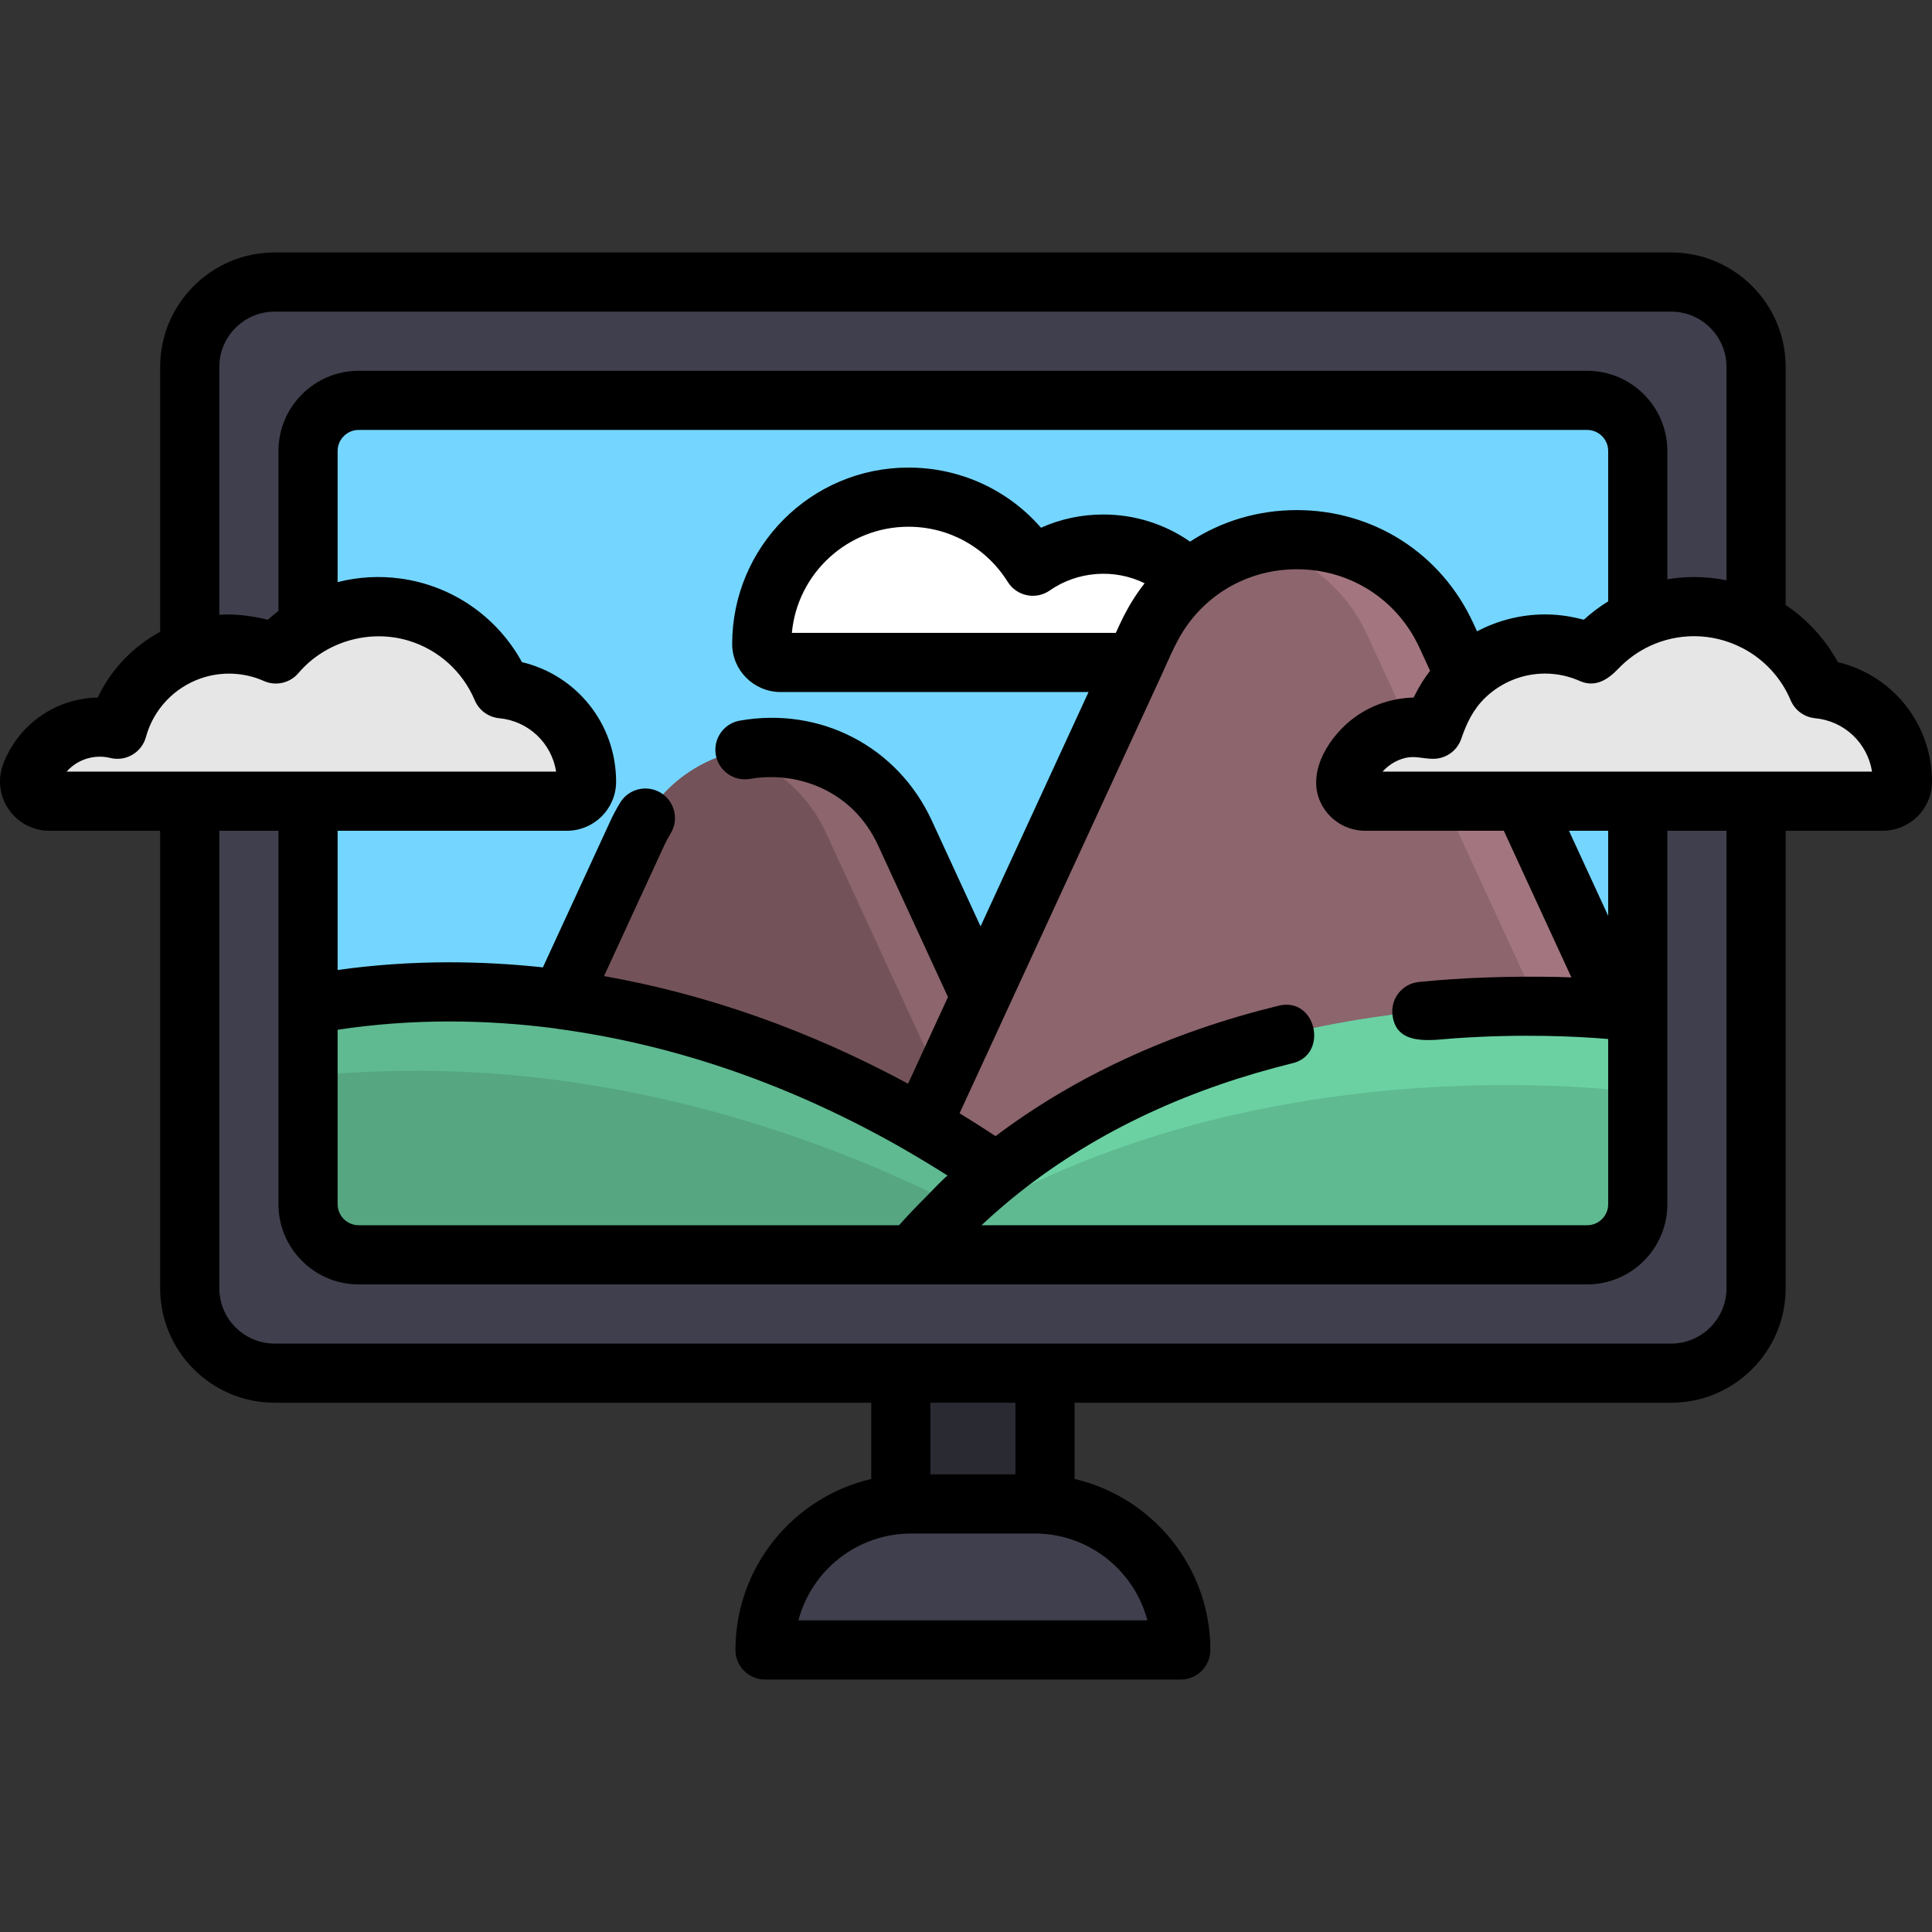 <?xml version="1.0" encoding="iso-8859-1"?>
<!-- Uploaded to: SVG Repo, www.svgrepo.com, Generator: SVG Repo Mixer Tools -->
<svg version="1.1" id="Layer_1" xmlns="http://www.w3.org/2000/svg" xmlns:xlink="http://www.w3.org/1999/xlink" 
	 viewBox="0 0 511.998 511.998" xml:space="preserve">
<rect x="0" y="0" width="511.998" height="511.998" fill="#333333" stroke="none"/>
<rect x="238.731" y="347.216" style="fill:#2A2A33;" width="38.208" height="62.923"/>
<path style="fill:#3F3F4D;" d="M442.884,74.745H72.779c-12.426,0-22.499,10.073-22.499,22.499V341.4
	c0,12.426,10.073,22.499,22.499,22.499h370.105c12.426,0,22.499-10.073,22.499-22.499V97.244
	C465.382,84.818,455.309,74.745,442.884,74.745z"/>
<path style="fill:#74D6FF;" d="M420.609,106.102H95.054c-7.41,0-13.417,6.007-13.417,13.417v199.605
	c0,7.41,6.007,13.417,13.417,13.417h325.556c7.41,0,13.417-6.007,13.417-13.417V119.519
	C434.025,112.109,428.019,106.102,420.609,106.102z"/>
<path style="fill:#FFFFFF;" d="M324.155,169.375c-3.37-14.438-16.316-25.192-31.78-25.192c-6.943,0-13.376,2.174-18.666,5.87
	c-6.865-10.987-19.061-18.302-32.972-18.302c-21.461,0-38.859,17.397-38.859,38.859c0,0.017,0,0.033,0,0.05
	c0.004,2.724,2.289,4.897,5.013,4.897h112.382C322.513,175.557,324.892,172.531,324.155,169.375z"/>
<path style="fill:#735359;" d="M168.912,220.767L117.4,332.542h173.94l-51.512-111.774C225.878,190.5,182.862,190.5,168.912,220.767
	z"/>
<g>
	<path style="fill:#8C656D;" d="M239.828,220.767c-8.699-18.876-28.702-25.976-45.911-21.31c10.386,2.817,19.755,9.917,25.006,21.31
		l51.512,111.773h20.905L239.828,220.767z"/>
	<path style="fill:#8C656D;" d="M420.609,332.542c7.41,0,13.417-6.007,13.417-13.417v-40.667l-50.723-110.062
		c-15.594-33.836-63.683-33.836-79.277,0l-75.649,164.146H420.609z"/>
</g>
<path style="fill:#A3767F;" d="M383.302,168.395c-9.519-20.654-31.139-28.676-50.091-24.116
	c12.098,2.911,23.11,10.933,29.186,24.116l50.723,110.062v40.667c0,7.41-6.007,13.417-13.417,13.417h20.905
	c7.41,0,13.417-6.007,13.417-13.417v-40.667L383.302,168.395z"/>
<path style="fill:#55A681;" d="M81.637,266.278v52.847c0,7.41,6.007,13.417,13.417,13.417h197.27
	C224.93,274.076,146.488,254.084,81.637,266.278z"/>
<g>
	<path style="fill:#5FBA91;" d="M277.506,332.542h14.818c-67.393-58.465-145.836-78.457-210.687-66.264v18.97
		C143.124,278.724,212.211,293.523,277.506,332.542z"/>
	<path style="fill:#5FBA91;" d="M434.025,319.125v-50.829c0,0-122.482-17.972-192.192,64.245h178.777
		C428.019,332.542,434.025,326.535,434.025,319.125z"/>
</g>
<path style="fill:#6BD1A3;" d="M242.727,331.517c83.259-57.844,191.297-41.992,191.297-41.992v-21.229
	C434.025,268.296,312.585,250.491,242.727,331.517z"/>
<g>
	<path style="fill:#E6E6E6;" d="M481.764,182.529c-5.398-12.791-18.056-21.768-32.811-21.768c-10.864,0-20.585,4.873-27.114,12.545
		c-3.8-1.69-8.005-2.636-12.433-2.636c-14.135,0-26.028,9.573-29.566,22.587c-1.483-0.357-3.023-0.569-4.616-0.569
		c-8.331,0-15.449,5.187-18.301,12.508c-1.335,3.425,1.197,7.125,4.873,7.125h137.144c2.831,0,5.217-2.254,5.223-5.085
		c0-0.018,0-0.036,0-0.053C504.162,194.305,494.331,183.724,481.764,182.529z"/>
	<path style="fill:#E6E6E6;" d="M133.04,182.529c-5.398-12.791-18.056-21.768-32.811-21.768c-10.864,0-20.585,4.873-27.114,12.545
		c-3.8-1.69-8.005-2.636-12.433-2.636c-14.135,0-26.028,9.573-29.567,22.587c-1.483-0.357-3.023-0.569-4.616-0.569
		c-8.331,0-15.449,5.187-18.301,12.508c-1.335,3.425,1.197,7.125,4.873,7.125h137.144c2.83,0,5.217-2.254,5.223-5.085
		c0-0.018,0-0.036,0-0.053C155.437,194.305,145.607,183.724,133.04,182.529z"/>
</g>
<path style="fill:#3F3F4D;" d="M274.225,398.557h-32.787c-21.371,0-38.696,17.325-38.696,38.696l0,0h110.177l0,0
	C312.92,415.882,295.595,398.557,274.225,398.557z"/>
<path d="M72.777,66.906c-16.728,0-30.337,13.61-30.337,30.337v70.205c-7.14,3.855-13,9.916-16.548,17.406
	c-11.162,0.238-20.931,7.052-25,17.495c-1.567,4.022-1.048,8.551,1.389,12.116c2.437,3.566,6.47,5.694,10.788,5.694H42.44v121.239
	c0,16.728,13.61,30.338,30.337,30.338h158.109v20.202c-20.591,4.793-35.984,23.284-35.984,45.314c0,4.329,3.509,7.839,7.839,7.839
	h110.177c4.33,0,7.839-3.51,7.839-7.839c0-22.03-15.393-40.52-35.985-45.314v-20.202h158.11c16.728,0,30.337-13.61,30.337-30.338
	V220.161h25.717c7.187,0,13.047-5.79,13.062-12.977c0-15.345-10.446-28.258-24.949-31.708c-3.383-6.183-8.16-11.334-13.831-15.153
	v-63.08c0-16.728-13.61-30.337-30.337-30.337H72.777V66.906z M17.664,204.483c2.191-2.479,5.365-3.955,8.832-3.955
	c0.895,0,1.803,0.114,2.775,0.349c4.121,0.997,8.293-1.47,9.405-5.563c2-7.353,7.513-13.052,14.424-15.498
	c5.456-1.928,11.536-1.701,16.825,0.652c3.174,1.412,6.903,0.564,9.155-2.082c7.102-8.344,18.763-11.758,29.253-8.584
	c7.75,2.358,14.216,8.04,17.48,15.775c1.12,2.657,3.61,4.483,6.48,4.756c7.801,0.742,13.886,6.614,15.086,14.15L17.664,204.483
	L17.664,204.483z M351.005,214.469c2.437,3.565,6.47,5.693,10.787,5.693h36.734l17.908,38.859c-1.285-0.052-2.626-0.096-4.02-0.133
	c-0.03,0-0.061-0.001-0.091-0.002c-12.116-0.204-24.23,0.141-36.292,1.341c-4.308,0.429-7.455,4.267-7.026,8.575
	c0.866,8.711,10.578,6.763,16.506,6.357c17.991-1.254,32.641-0.496,40.672,0.186v43.78c0,3.075-2.502,5.577-5.576,5.577H260.106
	c1.918-1.8,3.882-3.558,5.893-5.266c20.89-17.712,45.512-29.399,71.882-36.473c1.567-0.42,3.138-0.825,4.713-1.214
	c9.559-2.36,6.21-17.66-3.729-15.231c-13.952,3.41-27.67,8.051-40.698,14.112c-9.256,4.278-17.976,9.159-26.148,14.637
	c-0.077,0.052-0.154,0.105-0.231,0.157c-2.71,1.823-5.366,3.705-7.955,5.661c-3.159-2.087-6.339-4.103-9.538-6.053
	c0,0,53.547-116.19,53.55-116.194c1.818-3.945,3.446-7.998,5.779-11.679c0.02-0.031,0.039-0.063,0.059-0.093
	c6.545-10.112,17.622-16.208,29.981-16.208c14.14,0,26.6,7.978,32.518,20.82l2.805,6.085c-1.522,1.961-2.855,4.099-3.967,6.316
	c-0.131,0.261-0.277,0.512-0.402,0.777c-1.566,0.035-3.141,0.214-4.678,0.511c-5.148,0.991-9.834,3.399-13.565,6.923
	C350.515,197.818,345.875,206.965,351.005,214.469z M415.79,220.161h10.394v22.554L415.79,220.161z M295.703,167.718H209.85
	c1.462-15.753,14.757-28.127,30.886-28.127c10.766,0,20.606,5.464,26.324,14.617c1.138,1.823,2.976,3.098,5.08,3.528
	c2.108,0.43,4.296-0.024,6.057-1.254c7.32-5.114,17.135-5.867,25.141-1.909c-2.15,2.73-3.996,5.688-5.575,8.782
	C297.03,164.786,296.376,166.258,295.703,167.718z M343.661,135.179c-10.363,0-20.096,2.986-28.279,8.354
	c-6.719-4.664-14.681-7.188-23.01-7.188c-5.747,0-11.341,1.199-16.496,3.507c-8.795-10.092-21.471-15.94-35.142-15.94
	c-25.749,0-46.698,20.949-46.698,46.76c0.01,7.017,5.776,12.725,12.852,12.725h81.588L259.856,245.5l-12.911-28.014
	c-9.044-19.625-29.494-30.279-50.887-26.512c-4.264,0.75-7.112,4.815-6.361,9.08c0.752,4.265,4.821,7.115,9.081,6.36
	c11.88-2.093,26.977,2.549,33.928,17.634l18.518,40.182l-4.17,9.049l-6.41,13.91c-26.074-14.087-53.218-23.686-80.57-28.52
	l15.954-34.619c0.458-0.993,1.008-2.015,1.729-3.216c2.229-3.712,1.026-8.527-2.684-10.757c-3.712-2.228-8.528-1.027-10.757,2.684
	c-1.008,1.678-1.834,3.222-2.526,4.725l-17.917,38.876c-8.279-0.889-16.562-1.345-24.823-1.345c-10.007,0-19.917,0.686-29.577,2.037
	V220.16h60.738c7.187,0,13.047-5.79,13.062-12.978c0-15.345-10.446-28.258-24.949-31.708c-6.625-12.105-18.564-20.295-32.175-22.154
	c-5.55-0.758-11.25-0.444-16.677,0.948v-34.751c0-3.075,2.502-5.577,5.577-5.577h325.557c3.074,0,5.576,2.502,5.576,5.577v39.851
	c-2.287,1.41-4.451,3.034-6.46,4.865c-0.523-0.146-1.053-0.26-1.581-0.384c-2.864-0.67-5.799-1.021-8.74-1.021
	c-6.232,0-12.464,1.567-17.97,4.484l-1.014-2.199C381.91,146.649,363.993,135.179,343.661,135.179z M251.166,311.575
	c-0.278-0.177-5.089,4.925-5.521,5.356c-2.529,2.524-5.022,5.096-7.393,7.77H95.051c-3.075,0-5.577-2.502-5.577-5.577v-46.228
	c9.621-1.461,19.542-2.2,29.577-2.2c9.327,0,18.687,0.623,28.043,1.837c0.155,0.03,0.306,0.069,0.463,0.09
	c31.59,4.218,62.732,15.068,92.565,32.245c0.057,0.036,0.111,0.075,0.17,0.109C243.972,307.102,247.602,309.31,251.166,311.575z
	 M304.07,429.414h-92.482c3.477-13.231,15.541-23.017,29.848-23.017h32.786C288.53,406.397,300.593,416.183,304.07,429.414z
	 M246.564,390.718v-18.98h22.53v18.98H246.564z M457.541,341.4c0,8.083-6.576,14.659-14.658,14.659H72.777
	c-8.083,0-14.658-6.577-14.658-14.659V220.161h15.677v46.116v52.847c0,11.72,9.536,21.256,21.256,21.256h325.557
	c11.72,0,21.255-9.536,21.255-21.256v-50.829v-48.134h15.678V341.4H457.541z M461.895,171.809
	c5.562,2.929,10.089,7.712,12.644,13.768c1.12,2.657,3.61,4.483,6.48,4.756c7.801,0.742,13.886,6.614,15.086,14.15H366.389
	c0.155-0.175,0.325-0.332,0.489-0.498c1.509-1.517,3.429-2.605,5.507-3.116c2.596-0.639,4.77,0.221,7.307,0.221
	c3.354,0.065,6.437-2.037,7.551-5.29c1.432-4.179,3.181-7.86,6.431-10.967c4.216-4.029,9.892-6.327,15.729-6.327
	c3.21,0,6.323,0.66,9.249,1.96c4.072,1.809,7.428-0.323,10.161-3.201c2.416-2.542,5.329-4.639,8.503-6.109
	c3.605-1.668,7.566-2.559,11.637-2.559c4.432,0,8.875,1.095,12.803,3.147C461.8,171.77,461.849,171.786,461.895,171.809z
	 M457.541,97.244v56.535c-2.816-0.563-5.718-0.857-8.59-0.857c-2.376,0-4.745,0.205-7.089,0.593V119.52
	c0-11.72-9.535-21.256-21.255-21.256H95.051c-11.72,0-21.256,9.536-21.256,21.256v42.384c-0.96,0.738-1.895,1.51-2.815,2.327
	c-4.213-1.011-8.525-1.604-12.863-1.315V97.244c0-8.083,6.576-14.658,14.658-14.658h370.105
	C450.965,82.585,457.541,89.16,457.541,97.244z"/>
</svg>